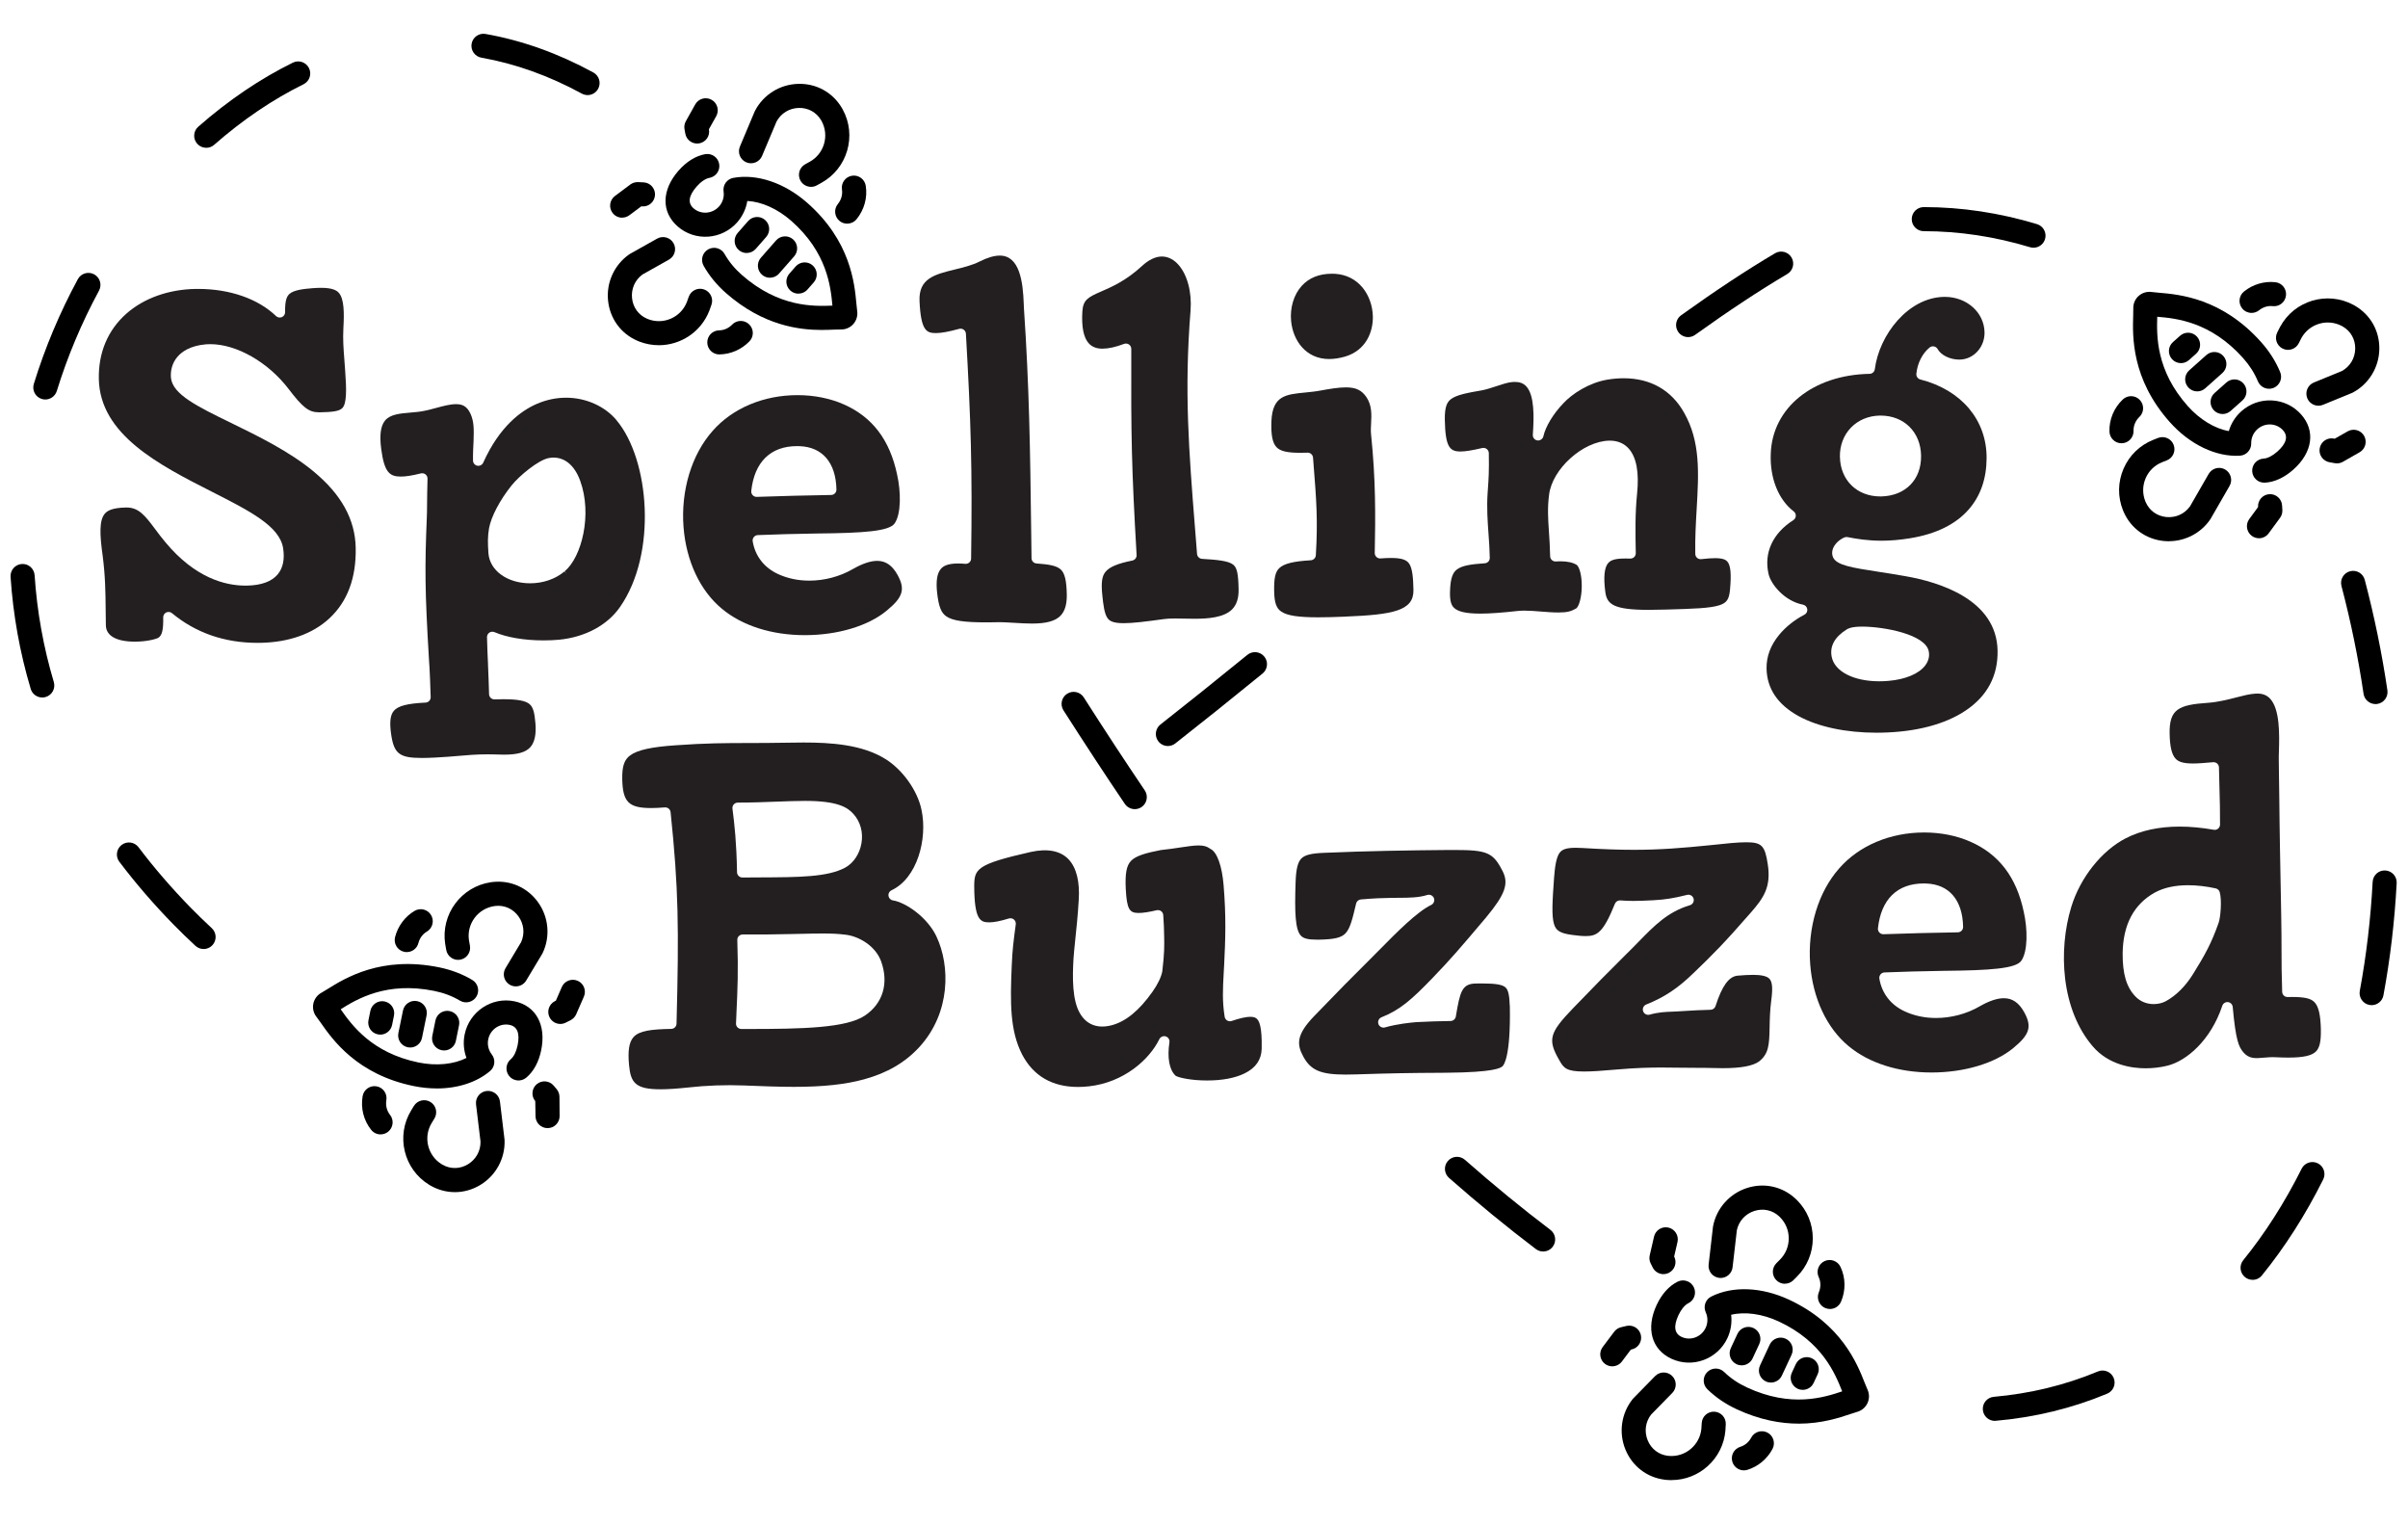 <?xml version="1.0" encoding="UTF-8"?>
<svg data-id="Logo_-_Neon" data-name="Logo - Neon" xmlns="http://www.w3.org/2000/svg" viewBox="0 0 900 570">
  <defs>
    <style>
      .cls-1 {
        fill: #231f20;
      }
    </style>
  </defs>
  <g>
    <g>
      <path id="Trail" d="m76.1,354.64c-1.09,0-2.18-.39-3.05-1.19-2.78-2.56-5.56-5.27-8.28-8.04-7.33-7.5-14.12-15.37-20.17-23.38-1.5-1.98-1.1-4.8.88-6.3,1.98-1.5,4.81-1.1,6.3.88,5.82,7.71,12.36,15.28,19.42,22.51,2.61,2.67,5.28,5.26,7.94,7.72,1.83,1.68,1.94,4.53.26,6.36-.89.96-2.1,1.45-3.31,1.45Zm-60.31-93.99c-1.94,0-3.73-1.26-4.31-3.21-4.07-13.61-6.6-27.7-7.53-41.89-.16-2.48,1.72-4.62,4.2-4.79,2.49-.17,4.62,1.72,4.79,4.2.89,13.51,3.3,26.94,7.17,39.9.71,2.38-.64,4.89-3.02,5.6-.43.13-.86.19-1.29.19Zm1.15-111.36c-.44,0-.89-.06-1.33-.2-2.38-.73-3.71-3.25-2.97-5.63,4.15-13.46,9.68-26.62,16.45-39.13,1.18-2.18,3.91-3,6.1-1.81,2.19,1.18,3,3.91,1.81,6.1-6.49,11.99-11.79,24.6-15.77,37.49-.6,1.93-2.38,3.18-4.3,3.18Zm60.13-94.06c-1.25,0-2.49-.52-3.38-1.53-1.64-1.87-1.46-4.71.41-6.35,11.22-9.85,23.11-17.91,35.36-23.94,2.23-1.1,4.93-.18,6.03,2.05s.18,4.93-2.05,6.03c-11.54,5.69-22.78,13.3-33.4,22.63-.85.75-1.91,1.12-2.97,1.12Zm142.54-19.7c-.73,0-1.47-.18-2.15-.55-12.23-6.67-24.86-11.19-37.54-13.43-2.45-.43-4.08-2.77-3.65-5.21.43-2.45,2.76-4.08,5.21-3.65,13.64,2.41,27.19,7.25,40.28,14.39,2.18,1.19,2.99,3.92,1.79,6.11-.82,1.5-2.36,2.35-3.95,2.35Z"/>
      <g>
        <path d="m192.79,368.6c-.79,0-1.59-.21-2.31-.64-2.13-1.28-2.82-4.04-1.54-6.17l5.84-9.73c1.42-3.18,1.05-6.77-1-9.63-2.02-2.82-5.26-4.27-8.66-3.88-.12.01-.25.03-.37.05-2.98.45-5.6,2.02-7.39,4.43-1.77,2.4-2.52,5.34-2.09,8.29l.37,2.1c.43,2.45-1.2,4.78-3.65,5.21-2.45.43-4.78-1.2-5.21-3.65l-.38-2.17s-.01-.08-.02-.12c-1.65-11.03,5.99-21.35,17.03-23,.22-.03.45-.06.69-.09,6.69-.76,13.04,2.06,17,7.57,3.97,5.52,4.64,12.76,1.75,18.9-.06.14-.14.27-.21.4l-5.97,9.94c-.84,1.41-2.33,2.19-3.86,2.19Z"/>
        <g>
          <line id="Stripe_3" data-name="Stripe 3" x1="142.83" y1="378.64" x2="142.12" y2="382.13"/>
          <path d="m142.13,386.63c-.3,0-.6-.03-.9-.09-2.44-.5-4.01-2.87-3.51-5.31l.71-3.49c.5-2.44,2.87-4.01,5.31-3.51,2.44.5,4.01,2.87,3.51,5.31l-.71,3.49c-.43,2.13-2.31,3.6-4.4,3.6Z"/>
        </g>
        <g>
          <line id="Stripe_2" data-name="Stripe 2" x1="155.02" y1="378.53" x2="153.31" y2="386.95"/>
          <path d="m153.31,391.45c-.3,0-.6-.03-.9-.09-2.44-.5-4.01-2.87-3.51-5.31l1.72-8.42c.5-2.44,2.87-4.01,5.31-3.51,2.44.5,4.01,2.87,3.51,5.31l-1.72,8.42c-.43,2.13-2.31,3.6-4.4,3.6Z"/>
        </g>
        <g>
          <line id="Stripe_1" data-name="Stripe 1" x1="167.16" y1="382.24" x2="165.97" y2="388.05"/>
          <path d="m165.98,392.55c-.3,0-.6-.03-.9-.09-2.44-.5-4.01-2.87-3.51-5.31l1.18-5.81c.5-2.44,2.88-4.01,5.31-3.51,2.44.5,4.01,2.87,3.51,5.31l-1.18,5.81c-.43,2.13-2.31,3.6-4.4,3.6Z"/>
        </g>
        <path d="m169.99,445.49c-3.09,0-6.18-.8-9.02-2.41-.19-.11-.4-.23-.6-.35-9.51-5.83-12.5-18.31-6.67-27.82l.99-1.62c1.3-2.12,4.07-2.78,6.19-1.49,2.12,1.3,2.78,4.07,1.48,6.19l-.99,1.62c-3.24,5.28-1.58,12.21,3.71,15.45.11.07.21.13.32.19,2.99,1.7,6.53,1.63,9.5-.17,3.02-1.84,4.77-5.01,4.69-8.51l-1.67-13.87c-.3-2.47,1.46-4.71,3.93-5.01,2.47-.28,4.71,1.46,5.01,3.93l1.69,14.07c.01.12.02.24.03.37.26,6.77-3.19,13.17-9,16.71-2.99,1.82-6.29,2.73-9.58,2.73Z"/>
        <path d="m163.24,406.74c-2.79,0-5.67-.29-8.58-.88-21.26-4.33-30.42-17.42-34.82-23.72-.61-.87-1.14-1.62-1.55-2.14-1.11-1.4-1.54-3.2-1.18-4.94.36-1.74,1.46-3.23,3.02-4.08.58-.31,1.35-.8,2.24-1.35,6.53-4.07,20.11-12.56,41.77-8.14,4.5.92,8.67,2.5,12.38,4.72,2.13,1.27,2.83,4.04,1.56,6.17-1.27,2.13-4.04,2.83-6.17,1.56-2.84-1.7-6.06-2.92-9.56-3.63-17.95-3.66-29.01,3.09-35.02,6.84,4.05,5.78,11.55,16.32,29.13,19.9,6.66,1.36,13.17.69,17.88-1.71-1.03-2.76-1.29-5.79-.68-8.76,1.75-8.57,10.08-14.14,18.58-12.41,8.03,1.64,11.97,8.79,10.04,18.24-.9,4.44-2.84,8.01-5.6,10.31-1.91,1.59-4.75,1.34-6.34-.57-1.59-1.91-1.34-4.75.57-6.34,1.14-.95,2.07-2.85,2.55-5.2.91-4.46-.11-7.03-3.02-7.62-3.63-.74-7.21,1.68-7.96,5.39-.41,2,.08,4.05,1.32,5.65,1.49,1.91,1.21,4.65-.64,6.21-5.02,4.25-12.13,6.51-19.92,6.51Zm-38.8-27.86s0,0,0,0c0,0,0,0,0,0Z"/>
        <path d="m209.43,382.64c-1.64,0-3.22-.9-4.02-2.46-1.13-2.22-.24-4.92,1.97-6.05l.38-.19,2.22-5.1c.99-2.28,3.64-3.32,5.92-2.33,2.28.99,3.32,3.64,2.33,5.92l-2.87,6.58c-.42.96-1.16,1.74-2.09,2.22l-1.82.92c-.65.33-1.35.49-2.03.49Z"/>
        <path d="m204.65,421.57c-2.47,0-4.48-1.99-4.5-4.46l-.09-5.62c-1.6-1.9-1.35-4.74.55-6.34,1.9-1.6,4.74-1.35,6.34.55l1.09,1.29c.67.8,1.05,1.81,1.06,2.86l.06,7.18c.02,2.49-1.98,4.52-4.46,4.54h-.04Z"/>
        <path d="m142.25,423.92c-1.32,0-2.62-.58-3.51-1.69-2.81-3.5-3.98-8.09-3.21-12.6.42-2.45,2.74-4.1,5.19-3.68,2.45.42,4.1,2.74,3.68,5.19-.33,1.94.18,3.98,1.36,5.45,1.55,1.94,1.24,4.77-.7,6.33-.83.67-1.82.99-2.81.99Z"/>
        <path d="m152.02,355.79c-.37,0-.74-.04-1.11-.14-2.41-.61-3.86-3.06-3.25-5.47,1.05-4.11,3.71-7.69,7.31-9.8,2.14-1.26,4.9-.54,6.16,1.6,1.26,2.14.54,4.9-1.6,6.16-1.54.9-2.69,2.46-3.14,4.26-.52,2.04-2.35,3.39-4.36,3.39Z"/>
      </g>
    </g>
    <g>
      <path id="Trail-2" data-name="Trail" d="m576.74,467.67c-.95,0-1.9-.3-2.71-.91-10.68-8.09-21.6-17.04-32.45-26.59-1.87-1.64-2.05-4.49-.4-6.35,1.64-1.87,4.49-2.04,6.35-.4,10.69,9.41,21.44,18.22,31.94,26.17,1.98,1.5,2.37,4.32.87,6.3-.88,1.17-2.23,1.78-3.59,1.78Zm-152.61-165.3c-1.44,0-2.86-.69-3.73-1.98-7.2-10.63-14.69-22.06-22.92-34.93-1.34-2.09-.73-4.88,1.37-6.21,2.09-1.34,4.88-.73,6.22,1.37,8.18,12.81,15.64,24.17,22.79,34.73,1.39,2.06.85,4.86-1.2,6.25-.77.52-1.65.77-2.52.77Z"/>
      <g>
        <path d="m246.22,129c-2.43,0-4.9-.44-7.3-1.37-.21-.08-.42-.17-.63-.26-6.2-2.65-10.31-8.26-11.02-15-.71-6.76,2.3-13.38,7.85-17.28.12-.09.25-.17.38-.24l10.11-5.68c2.17-1.21,4.91-.45,6.13,1.72s.45,4.91-1.72,6.13l-9.89,5.56c-2.81,2.06-4.27,5.36-3.9,8.86.36,3.45,2.45,6.31,5.6,7.66.11.05.23.1.36.15,5.76,2.24,12.26-.61,14.52-6.35l.72-2.01c.84-2.34,3.41-3.55,5.75-2.72,2.34.84,3.56,3.41,2.72,5.75l-.74,2.07s-.03.08-.04.11c-3.11,8-10.78,12.91-18.88,12.91Z"/>
        <g>
          <line id="Stripe_3-2" data-name="Stripe 3" x1="298.41" y1="105.24" x2="300.75" y2="102.56"/>
          <path d="m298.4,109.74c-1.05,0-2.11-.37-2.96-1.12-1.87-1.64-2.06-4.48-.42-6.35l2.35-2.68c1.64-1.87,4.48-2.06,6.35-.42,1.87,1.64,2.06,4.48.42,6.35l-2.35,2.68c-.89,1.02-2.13,1.53-3.39,1.53Z"/>
        </g>
        <g>
          <line id="Stripe_2-2" data-name="Stripe 2" x1="287.77" y1="99.29" x2="293.43" y2="92.82"/>
          <path d="m287.76,103.79c-1.05,0-2.11-.37-2.96-1.12-1.87-1.64-2.06-4.48-.42-6.35l5.67-6.46c1.64-1.87,4.48-2.06,6.35-.42,1.87,1.64,2.06,4.48.42,6.35l-5.67,6.46c-.89,1.02-2.13,1.53-3.39,1.53Z"/>
        </g>
        <g>
          <line id="Stripe_1-2" data-name="Stripe 1" x1="279.07" y1="90.05" x2="282.97" y2="85.59"/>
          <path d="m279.07,94.55c-1.05,0-2.11-.37-2.96-1.12-1.87-1.64-2.06-4.48-.42-6.35l3.91-4.46c1.64-1.87,4.48-2.05,6.35-.42,1.87,1.64,2.06,4.48.42,6.35l-3.91,4.46c-.89,1.01-2.13,1.53-3.39,1.53Z"/>
        </g>
        <path d="m303.12,69.82c-1.59,0-3.13-.84-3.95-2.33-1.2-2.18-.4-4.91,1.78-6.11l1.67-.92c5.43-2.98,7.42-9.82,4.44-15.25-.07-.12-.13-.23-.19-.33-1.75-2.94-4.86-4.64-8.33-4.55-3.53.1-6.62,1.99-8.29,5.06l-5.42,12.87c-.96,2.29-3.6,3.37-5.89,2.4-2.29-.96-3.36-3.6-2.4-5.89l5.5-13.06c.05-.11.1-.22.16-.33,3.13-6.01,9.3-9.86,16.1-10.04,6.77-.2,12.88,3.16,16.31,8.94.12.2.23.4.35.61,5.36,9.77,1.78,22.09-8,27.46l-1.67.92c-.69.38-1.43.56-2.16.56Z"/>
        <path d="m307.34,123.31c-8.53,0-22.02-1.54-35.95-13.75-3.45-3.03-6.28-6.47-8.41-10.24-1.22-2.16-.46-4.91,1.7-6.13,2.16-1.22,4.91-.46,6.13,1.71,1.63,2.88,3.82,5.54,6.51,7.89,13.78,12.08,26.73,11.7,33.8,11.42-.65-7.03-1.94-19.9-15.43-31.72-5.11-4.48-11.09-7.13-16.38-7.39-.47,2.91-1.76,5.67-3.75,7.94-5.77,6.58-15.76,7.28-22.29,1.57-6.16-5.4-6.03-13.57.32-20.82,2.99-3.41,6.44-5.55,9.98-6.18,2.44-.43,4.78,1.19,5.22,3.64.44,2.45-1.19,4.78-3.64,5.22-1.46.26-3.21,1.45-4.79,3.25-3,3.43-3.39,6.16-1.16,8.12,2.79,2.44,7.09,2.11,9.59-.73,1.34-1.53,1.95-3.56,1.65-5.56-.35-2.39,1.25-4.64,3.63-5.08,8.79-1.62,19.08,1.83,27.54,9.24,16.32,14.3,17.78,30.21,18.48,37.86.1,1.06.18,1.97.28,2.63.27,1.76-.25,3.54-1.42,4.87-1.17,1.34-2.86,2.09-4.64,2.05-.67-.01-1.57.02-2.62.06-1.25.05-2.71.11-4.36.11Z"/>
        <path d="m232.54,81.35c-1.37,0-2.73-.62-3.61-1.81-1.49-1.99-1.08-4.81.91-6.3l5.75-4.3c.84-.62,1.87-.92,2.91-.89l2.04.1c2.48.12,4.4,2.23,4.27,4.71-.12,2.48-2.23,4.42-4.71,4.27l-.42-.02-4.46,3.33c-.81.6-1.75.89-2.69.89Z"/>
        <path d="m260.56,53.64c-2.13,0-4.03-1.52-4.42-3.69l-.3-1.66c-.19-1.03-.01-2.09.5-3l3.5-6.27c1.21-2.17,3.95-2.95,6.12-1.73,2.17,1.21,2.94,3.96,1.73,6.12l-2.72,4.86v.07c.46,2.45-1.16,4.79-3.61,5.23-.27.05-.54.07-.81.07Z"/>
        <path d="m316.63,83.58c-1.01,0-2.02-.33-2.85-1.02-1.92-1.58-2.2-4.41-.62-6.33,1.25-1.52,1.82-3.54,1.53-5.41-.39-2.45,1.29-4.76,3.74-5.15,2.45-.4,4.76,1.29,5.15,3.74.7,4.43-.56,9-3.46,12.53-.89,1.08-2.18,1.64-3.48,1.64Z"/>
        <path d="m268.85,132.45c-2.46,0-4.47-1.98-4.5-4.45-.03-2.48,1.96-4.52,4.44-4.55,1.78-.02,3.55-.8,4.84-2.14,1.73-1.79,4.58-1.84,6.36-.11,1.79,1.73,1.84,4.58.11,6.36-2.95,3.05-7.03,4.83-11.2,4.88h-.06Z"/>
      </g>
    </g>
    <g>
      <path id="Trail-3" data-name="Trail" d="m745.58,530.97c-2.31,0-4.27-1.76-4.48-4.11-.22-2.48,1.61-4.66,4.09-4.88,13.61-1.2,26.7-4.38,38.92-9.48,2.29-.96,4.93.13,5.89,2.42.96,2.29-.13,4.93-2.42,5.88-13.07,5.45-27.06,8.86-41.59,10.13-.13.01-.27.02-.4.02Zm96.33-52.71c-1,0-2-.33-2.83-1-1.93-1.57-2.23-4.4-.66-6.33,8.18-10.09,15.53-21.6,21.83-34.2,1.11-2.22,3.81-3.12,6.04-2.01,2.22,1.11,3.12,3.81,2.01,6.04-6.59,13.19-14.29,25.25-22.89,35.84-.89,1.1-2.19,1.67-3.5,1.67Zm44.5-102.64c-.27,0-.55-.03-.83-.08-2.44-.46-4.05-2.81-3.6-5.25,2.45-13.14,4.07-26.85,4.81-40.75.13-2.48,2.25-4.4,4.73-4.25,2.48.13,4.39,2.25,4.25,4.73-.76,14.29-2.43,28.39-4.95,41.92-.4,2.17-2.29,3.68-4.42,3.68Zm1.43-112.52c-2.19,0-4.12-1.61-4.45-3.84-1.99-13.49-4.77-27.04-8.26-40.29-.63-2.4.8-4.87,3.21-5.5,2.41-.63,4.86.8,5.5,3.21,3.57,13.56,6.42,27.45,8.46,41.27.36,2.46-1.34,4.75-3.79,5.11-.22.03-.44.05-.66.05Z"/>
      <g>
        <path d="m624.72,553.12c-.58,0-1.17-.03-1.76-.08-.24-.02-.48-.05-.71-.08-6.66-.8-12.18-5.03-14.75-11.31-2.57-6.29-1.54-13.49,2.69-18.79.09-.12.19-.23.3-.34l8.11-8.28c1.74-1.78,4.59-1.8,6.36-.07,1.78,1.74,1.8,4.59.07,6.36l-7.94,8.11c-2.12,2.76-2.59,6.34-1.26,9.6,1.31,3.21,4.12,5.37,7.52,5.78.14.02.27.03.39.04,6.14.53,11.59-4.02,12.16-10.17l.13-2.13c.15-2.48,2.29-4.36,4.76-4.22,2.48.15,4.37,2.28,4.22,4.76l-.13,2.19s0,.08,0,.12c-.91,10.52-9.77,18.49-20.14,18.49Z"/>
        <g>
          <line id="Stripe_3-3" data-name="Stripe 3" x1="673.79" y1="514.88" x2="675.29" y2="511.65"/>
          <path d="m673.78,519.38c-.64,0-1.28-.13-1.9-.42-2.25-1.05-3.23-3.73-2.18-5.98l1.5-3.23c1.05-2.25,3.73-3.23,5.98-2.18,2.25,1.05,3.23,3.73,2.18,5.98l-1.5,3.23c-.76,1.64-2.39,2.6-4.08,2.6Z"/>
        </g>
        <g>
          <line id="Stripe_2-3" data-name="Stripe 2" x1="661.9" y1="512.15" x2="665.53" y2="504.36"/>
          <path d="m661.9,516.65c-.64,0-1.28-.13-1.9-.42-2.25-1.05-3.23-3.72-2.18-5.98l3.63-7.79c1.05-2.25,3.73-3.23,5.98-2.18,2.25,1.05,3.23,3.72,2.18,5.98l-3.63,7.79c-.76,1.64-2.39,2.6-4.08,2.6Z"/>
        </g>
        <g>
          <line id="Stripe_1-3" data-name="Stripe 1" x1="650.97" y1="505.72" x2="653.47" y2="500.34"/>
          <path d="m650.96,510.22c-.64,0-1.28-.13-1.9-.42-2.25-1.05-3.23-3.73-2.18-5.98l2.5-5.37c1.05-2.25,3.73-3.23,5.98-2.18,2.25,1.05,3.23,3.73,2.18,5.98l-2.5,5.37c-.76,1.64-2.39,2.6-4.08,2.6Z"/>
        </g>
        <path d="m667.11,479.74c-1.15,0-2.3-.44-3.18-1.32-1.76-1.76-1.76-4.6,0-6.36l1.34-1.35c2.12-2.12,3.29-4.95,3.28-7.95,0-3-1.17-5.82-3.3-7.94-.1-.1-.19-.19-.29-.28-2.49-2.33-5.96-3.08-9.26-2.02-3.37,1.08-5.8,3.76-6.54,7.18l-1.6,13.88c-.28,2.47-2.51,4.24-4.99,3.96-2.47-.29-4.24-2.52-3.96-4.99l1.62-14.08c.01-.12.03-.24.06-.36,1.32-6.65,6.17-12.07,12.64-14.16,6.45-2.08,13.24-.58,18.17,4.01.17.16.34.32.5.48,3.82,3.82,5.93,8.89,5.94,14.3,0,5.4-2.1,10.49-5.91,14.31l-1.34,1.34c-.88.88-2.03,1.32-3.19,1.32Z"/>
        <path d="m672.26,532c-6.64,0-14.45-1.33-23.19-5.39-4.17-1.94-7.85-4.45-10.94-7.47-1.78-1.74-1.82-4.58-.08-6.36,1.73-1.78,4.58-1.82,6.36-.08,2.37,2.31,5.21,4.24,8.46,5.75,16.61,7.73,28.94,3.74,35.65,1.49-2.59-6.57-7.44-18.56-23.71-26.12-6.16-2.87-12.65-3.73-17.79-2.5.36,2.93-.1,5.93-1.37,8.68-3.69,7.93-13.09,11.41-20.95,7.75-7.43-3.46-9.6-11.33-5.53-20.07,1.91-4.11,4.63-7.13,7.85-8.73,2.23-1.1,4.93-.2,6.03,2.03,1.1,2.23.2,4.93-2.03,6.03-1.33.66-2.68,2.29-3.69,4.46-1.92,4.13-1.53,6.86,1.17,8.12,3.36,1.57,7.4.04,9-3.39.86-1.85.87-3.96.03-5.8-1.01-2.2-.1-4.8,2.06-5.89,7.98-4.02,18.83-3.6,29.03,1.15,19.67,9.15,25.54,24.02,28.35,31.16.39.99.73,1.84,1.01,2.44.75,1.61.75,3.46,0,5.08-.75,1.61-2.17,2.8-3.88,3.27-.64.17-1.5.46-2.5.8-4.11,1.38-10.74,3.6-19.33,3.6Z"/>
        <path d="m602.59,510.59c-.94,0-1.89-.29-2.7-.9-1.99-1.49-2.38-4.32-.89-6.3l4.32-5.74c.63-.84,1.53-1.43,2.55-1.67l1.98-.48c2.41-.58,4.85.91,5.42,3.33s-.91,4.85-3.33,5.42l-.41.1-3.34,4.44c-.88,1.17-2.23,1.79-3.6,1.79Z"/>
        <path d="m621.74,476.14c-1.65,0-3.24-.91-4.03-2.49l-.76-1.51c-.47-.94-.6-2-.36-3.02l1.61-7c.56-2.42,2.97-3.94,5.39-3.38,2.42.56,3.93,2.97,3.38,5.39l-1.25,5.42.03.06c1.11,2.22.21,4.93-2.01,6.04-.65.32-1.33.48-2.01.48Z"/>
        <path d="m683.95,489.16c-.59,0-1.19-.12-1.77-.36-2.29-.98-3.35-3.62-2.37-5.91.77-1.81.75-3.91-.05-5.62-1.06-2.25-.1-4.93,2.15-5.99,2.25-1.06,4.93-.1,5.99,2.15,1.92,4.06,1.99,8.79.19,13-.73,1.71-2.39,2.73-4.14,2.73Z"/>
        <path d="m651.78,549.46c-1.93,0-3.71-1.25-4.3-3.19-.73-2.38.61-4.89,2.99-5.62,1.71-.52,3.18-1.76,4.05-3.41,1.16-2.2,3.88-3.04,6.08-1.89,2.2,1.16,3.04,3.88,1.89,6.08-1.98,3.76-5.4,6.61-9.39,7.83-.44.13-.88.2-1.32.2Z"/>
      </g>
    </g>
    <g>
      <path id="Trail-4" data-name="Trail" d="m436.5,278.78c-1.33,0-2.65-.59-3.54-1.72-1.54-1.96-1.19-4.78.76-6.32,10.02-7.87,20.65-16.39,32.49-26.03,1.92-1.57,4.76-1.28,6.33.65,1.57,1.93,1.28,4.76-.65,6.33-11.88,9.68-22.55,18.23-32.62,26.13-.82.65-1.8.96-2.78.96Zm194.44-152.81c-1.4,0-2.78-.65-3.66-1.88-1.45-2.02-.98-4.83,1.04-6.28,12.89-9.24,24.37-16.82,35.11-23.17,2.14-1.26,4.9-.56,6.16,1.58,1.27,2.14.56,4.9-1.58,6.17-10.51,6.22-21.78,13.66-34.45,22.74-.79.57-1.71.84-2.62.84Zm129.09-33.4c-.43,0-.87-.06-1.3-.19-13.13-3.97-26.49-5.99-39.71-5.99-2.49,0-4.5-2.01-4.5-4.5s2.01-4.5,4.5-4.5c14.11,0,28.35,2.14,42.32,6.37,2.38.72,3.72,3.23,3,5.61-.59,1.94-2.37,3.2-4.31,3.2Z"/>
      <g>
        <path d="m866.52,151.61c-1.77,0-3.45-1.05-4.17-2.8-.94-2.3.16-4.93,2.46-5.87l10.5-4.3c3.04-1.7,4.89-4.79,4.96-8.31.07-3.47-1.66-6.57-4.61-8.29-.1-.06-.22-.13-.34-.19-5.43-2.92-12.23-.9-15.19,4.52l-.96,1.9c-1.12,2.22-3.83,3.11-6.04,1.99-2.22-1.12-3.11-3.83-1.99-6.04l.99-1.96s.04-.07.06-.11c5.29-9.82,17.58-13.51,27.41-8.22.2.11.4.22.59.33,5.83,3.4,9.22,9.47,9.09,16.25-.13,6.8-3.93,13-9.91,16.18-.13.07-.27.13-.41.19l-10.73,4.39c-.56.23-1.13.34-1.7.34Z"/>
        <g>
          <line id="Stripe_3-4" data-name="Stripe 3" x1="817.8" y1="128.83" x2="815.14" y2="131.2"/>
          <path d="m815.14,135.7c-1.24,0-2.47-.51-3.36-1.51-1.65-1.86-1.49-4.7.37-6.35l2.66-2.37c1.86-1.65,4.7-1.49,6.35.37,1.65,1.86,1.49,4.7-.37,6.35l-2.66,2.37c-.86.76-1.93,1.14-2.99,1.14Z"/>
        </g>
        <g>
          <line id="Stripe_2-4" data-name="Stripe 2" x1="827.63" y1="136.04" x2="821.21" y2="141.76"/>
          <path d="m821.21,146.26c-1.24,0-2.47-.51-3.36-1.51-1.65-1.86-1.49-4.7.37-6.35l6.42-5.72c1.86-1.65,4.7-1.49,6.35.37,1.65,1.86,1.49,4.7-.37,6.35l-6.42,5.72c-.86.76-1.93,1.14-2.99,1.14Z"/>
        </g>
        <g>
          <line id="Stripe_1-4" data-name="Stripe 1" x1="835.12" y1="146.28" x2="830.7" y2="150.23"/>
          <path d="m830.7,154.72c-1.24,0-2.47-.51-3.36-1.51-1.65-1.86-1.49-4.7.37-6.35l4.43-3.94c1.86-1.65,4.7-1.49,6.35.37,1.65,1.86,1.49,4.7-.37,6.35l-4.43,3.94c-.86.76-1.93,1.14-2.99,1.14Z"/>
        </g>
        <path d="m810.62,202.27c-.6,0-1.2-.03-1.8-.09-6.75-.65-12.39-4.72-15.09-10.88-.09-.2-.18-.42-.27-.64-2-5.02-1.92-10.52.22-15.49s6.08-8.8,11.1-10.8l1.77-.7c2.31-.92,4.93.21,5.84,2.52.92,2.31-.21,4.93-2.52,5.84l-1.77.7c-2.79,1.11-4.98,3.24-6.16,5.99s-1.23,5.81-.12,8.6c.05.12.09.23.15.35,1.38,3.14,4.25,5.21,7.71,5.54,3.52.33,6.82-1.16,8.85-4l6.97-12.11c1.24-2.15,3.99-2.9,6.15-1.66,2.15,1.24,2.9,3.99,1.66,6.14l-7.07,12.28c-.06.11-.13.21-.2.31-3.51,5.08-9.29,8.07-15.42,8.07Z"/>
        <path d="m846.26,180.37c-2.38,0-4.36-1.86-4.49-4.26-.13-2.48,1.77-4.6,4.25-4.73,1.48-.08,3.36-1.04,5.15-2.63,3.4-3.03,4.12-5.69,2.15-7.92-1.19-1.33-2.84-2.12-4.64-2.21-1.82-.09-3.59.53-4.96,1.76-1.52,1.36-2.37,3.29-2.32,5.32.05,2.42-1.82,4.45-4.23,4.59-8.91.53-18.71-4.16-26.2-12.56-14.43-16.2-13.92-32.17-13.68-39.85.03-1.06.06-1.98.04-2.64-.05-1.78.68-3.48,2.01-4.66,1.33-1.18,3.1-1.71,4.86-1.46.65.09,1.56.17,2.61.26,7.67.65,23.62,1.99,38.33,18.5,3.06,3.43,5.44,7.19,7.09,11.19.95,2.3-.15,4.93-2.45,5.88-2.3.94-4.93-.15-5.88-2.45-1.26-3.06-3.11-5.96-5.48-8.63-12.19-13.68-25.08-14.9-32.14-15.5-.22,7.06-.52,19.99,11.41,33.38,4.52,5.07,10.13,8.44,15.34,9.34.83-2.83,2.44-5.41,4.7-7.42,3.16-2.81,7.21-4.25,11.41-4.03,4.22.22,8.09,2.07,10.9,5.21,5.45,6.12,4.32,14.21-2.88,20.62-3.39,3.02-7.07,4.71-10.66,4.9-.08,0-.16,0-.24,0Z"/>
        <path d="m873.44,173.16c-.26,0-.52-.02-.77-.07l-2.01-.35c-2.45-.43-4.09-2.76-3.66-5.21.43-2.45,2.76-4.08,5.2-3.66l.42.07,4.83-2.75c2.16-1.23,4.91-.48,6.14,1.68,1.23,2.16.48,4.91-1.68,6.14l-6.24,3.56c-.68.39-1.45.59-2.23.59Z"/>
        <path d="m844.29,201.13c-.92,0-1.86-.28-2.66-.87-2-1.47-2.43-4.29-.96-6.29l3.29-4.48v-.07c-.15-2.48,1.75-4.61,4.23-4.75,2.48-.15,4.61,1.76,4.75,4.24l.1,1.69c.06,1.04-.25,2.08-.87,2.92l-4.25,5.79c-.88,1.2-2.25,1.84-3.63,1.84Z"/>
        <path d="m792.91,165.64c-2.42,0-4.41-1.92-4.49-4.35-.15-4.48,1.66-8.86,4.98-12.01,1.8-1.71,4.65-1.64,6.36.17s1.64,4.65-.16,6.36c-1.43,1.36-2.24,3.29-2.18,5.18.08,2.48-1.86,4.57-4.35,4.65-.05,0-.1,0-.15,0Z"/>
        <path d="m841.53,116.93c-1.31,0-2.62-.57-3.5-1.67-1.56-1.93-1.26-4.77.68-6.33,3.3-2.67,7.58-3.93,11.72-3.47,2.47.28,4.25,2.5,3.97,4.97-.28,2.47-2.5,4.26-4.97,3.97-1.77-.2-3.62.36-5.07,1.53-.83.67-1.83,1-2.82,1Z"/>
      </g>
    </g>
  </g>
  <g>
    <path class="cls-1" d="m867.44,384.9c-.11-5.63-.86-8.84-2.43-10.43-1.37-1.38-3.72-1.91-8.4-1.91-.51,0-1.05,0-1.64.02-1.08,0-1.96-.85-2-1.93-.22-6.31-.23-10.57-.24-15.55v-.12c0-3.6-.02-7.69-.12-13.12l-.46-24.57c-.13-6.77-.18-12.26-.24-17.58-.05-4.82-.1-9.8-.21-15.54-.02-1,.01-2.21.06-3.67.16-5.82.44-15.57-3.4-19.52-1.18-1.21-2.7-1.8-4.64-1.8-.24,0-.5,0-.79.03-2.1.12-4.57.75-7.19,1.43-3.14.81-6.7,1.72-10.55,2-11.04.74-14.45,2.43-14.28,11.56.09,4.76.78,7.7,2.18,9.26.83.92,2.24,1.85,6.46,1.85,2.09,0,4.58-.21,7.61-.48.55-.04,1.11.13,1.52.5.41.37.66.9.67,1.45.06,2.94.12,5.47.19,7.91.13,4.51.23,8.4.21,13.43,0,.59-.26,1.15-.72,1.53-.45.38-1.04.54-1.63.43-4.44-.79-8.73-1.19-12.75-1.19-7.73,0-14.51,1.47-20.15,4.37-9.01,4.64-16.99,14.69-20.34,25.61-2.55,8.35-3.37,17.84-2.32,26.73,1.19,10.07,4.73,18.82,10.23,25.29,6.1,7.24,15.05,8.32,19.84,8.32,2.75,0,5.57-.33,8.17-.97,7.06-1.75,16.15-9.35,20.52-22.41.3-.89,1.2-1.46,2.13-1.35.94.11,1.67.87,1.76,1.81,1.14,12.64,2.29,14.88,3.91,16.87,2.23,2.65,4.58,2.35,7.86,2.07,1.34-.11,2.74-.24,4.22-.15,1.81.09,3.39.13,4.81.13,5.59,0,8.78-.71,10.34-2.31,1.34-1.37,1.88-3.75,1.8-7.98Zm-38.21-40.07h0c-2.69,7.61-5.05,11.92-9.65,19.3-2.78,4.44-6.25,7.89-10.04,9.98-1.22.7-2.93,1.11-4.59,1.11-2.62,0-5.01-.98-6.75-2.77-3.41-3.48-4.91-8.49-4.85-16.25.15-10.71,4.22-18.35,12.1-22.7,3.32-1.79,7.48-2.7,12.37-2.7,3.24,0,6.71.4,10.31,1.18.72.16,1.29.7,1.5,1.4.88,3.08.27,9.64-.4,11.43Z"/>
    <path class="cls-1" d="m748.97,373.02c-2.52,0-5.62,1.04-9.19,3.11-4.78,2.76-10.54,4.28-16.21,4.28-4.17,0-8.07-.82-11.61-2.44-5.23-2.39-8.62-6.74-9.54-12.25-.09-.56.06-1.14.42-1.59.36-.45.9-.71,1.47-.74,7.98-.33,12.75-.42,22.26-.6h.18c17.02-.17,26.63-.81,28.7-3.74,2.52-3.59,2.38-11.91.95-18.25-2.73-12.97-9.26-21.56-19.95-26.26-5.11-2.26-11.08-3.45-17.27-3.45-12.71,0-24.28,4.87-31.74,13.37-7.85,8.85-11.91,22.27-10.87,35.9.97,12.66,6.18,23.79,14.31,30.53,7.65,6.38,18.67,9.89,31.03,9.89s23.72-3.48,30.51-9.09c6.18-5.04,7.11-8.04,4.14-13.42-1.94-3.53-4.42-5.25-7.59-5.25Zm-47.08-26.12c1.15-10.81,7.22-16.76,17.1-16.76.29,0,.58,0,.88.02,8.61.27,13.66,6.18,13.85,16.21,0,.53-.19,1.05-.56,1.42-.37.38-.88.6-1.4.61l-.94.02c-4.5.08-8.78.17-13.06.27-4.91.12-9.29.25-13.88.42-.55,0-1.08-.23-1.46-.64-.4-.42-.59-1-.53-1.58Z"/>
    <path class="cls-1" d="m655,364.31c-1.51,0-3.34.09-5.6.29-3.27.34-5.8,3.84-8.21,11.36-.26.81-1.01,1.37-1.87,1.39-3.53.07-6.48.25-9.96.46l-2.31.14c-.7.06-1.43.09-2.23.11-2.28.08-4.87.16-8.27,1.11-1.01.28-2.1-.3-2.43-1.29-.34-1.01.17-2.11,1.16-2.5,6.72-2.67,11.84-6.07,17.68-11.75,7.14-6.84,11.58-11.31,21.49-22.68,4.65-5.34,7.59-9.48,6.26-17.98-1.05-6.99-2.26-8.22-8.08-8.22-3.15,0-7.51.46-13.02,1.05-10.99,1.12-19.25,1.77-28.93,1.77-5.63,0-11.76-.22-19.28-.68-.93-.05-1.72-.08-2.43-.08-3.3,0-5.05.53-6.03,1.83-1.35,1.8-1.81,5.57-2.1,9.39-.63,8.72-.96,14.22-.02,17.3.68,2.2,1.93,3.44,6.9,4.06,1.58.21,3.39.42,4.9.42,4.24,0,6.56-1.14,10.96-12.08.31-.76,1.03-1.25,1.85-1.25.04,0,.09,0,.15,0,1.83.13,3.3.19,4.9.19,2.02,0,4.34-.09,7.42-.25,4.66-.27,7.26-.68,12.68-2.01,1.05-.26,2.13.39,2.41,1.42.28,1.04-.33,2.13-1.36,2.44-8.27,2.46-13.32,7.63-19.16,13.62l-.26.27c-.6.61-1.2,1.23-1.81,1.84l-4.05,4.04c-6.21,6.19-9.33,9.3-18.44,18.76-8.86,9.2-9.53,11.73-5.13,19.37,1.64,2.95,2.65,4.25,9.29,4.25,2.74,0,6.44-.23,12.37-.76,7.32-.64,12.47-.73,16.54-.73,2.14,0,4.22.03,6.43.06,2.43.03,4.93.06,7.75.06h1.33c.12,0,.29,0,.47,0,.75,0,1.62.02,2.64.05,1.28.03,2.74.07,4.28.07,6.77,0,11.2-.81,13.58-2.51,3.6-2.86,3.82-6.14,3.94-12.72.05-2.96.12-6.3.63-10.24.58-4.28.39-6.71-.63-7.87-.92-1.05-2.96-1.54-6.41-1.54Z"/>
    <path class="cls-1" d="m564.28,375.86c-.14-3.58-.45-5.86-1.61-6.89-1.17-1.04-3.71-1.46-8.76-1.46-.74,0-1.52,0-2.34.02-5.15.1-5.88,3-7.42,12.17l-.03.17c-.16.95-.97,1.65-1.97,1.67-4.25.08-8.26.16-12.79.42-2.24.2-6.9.62-11.75,1.98-1.01.28-2.1-.3-2.43-1.29-.34-1.01.17-2.11,1.16-2.5,6.87-2.72,11.24-6.55,19.04-14.65,6.72-6.98,9.8-10.53,20.06-22.68,7.15-8.61,8.58-12.67,6.12-17.37-3.52-6.87-5.71-7.82-17.97-7.82-.61,0-1.25,0-1.91,0-16.24.14-30.4.37-46.68,1.06-4.83.18-7.24.77-8.58,2.09-1.38,1.36-2.03,4.04-2.19,8.96-.38,11.21-.16,17.71,2.02,19.96.99,1.03,2.71,1.44,5.92,1.44.28,0,.56,0,.85,0,5.74-.11,8.32-.73,9.88-2.38,1.71-1.81,2.57-5.23,3.95-11.11.2-.85.91-1.46,1.78-1.54,5.51-.47,7.79-.51,11.58-.59.88-.02,1.75-.02,2.63-.02,3.79-.02,7.37-.04,10.63-1.06.98-.31,2.08.22,2.46,1.18.38.97-.06,2.09-1,2.54-5.28,2.52-12.88,10.22-18.98,16.4l-3.81,3.83c-7.43,7.41-11.15,11.13-20.98,21.33-6.61,6.87-6.57,10.45-4.09,15.03,2.8,5.22,6.52,6.81,15.91,6.81,1.16,0,2.43-.02,3.89-.07,13.33-.43,19.89-.55,31.92-.6.45,0,1.09-.01,1.85-.02,18.07-.14,20.18-1.82,20.9-2.39.52-.45,3.12-3.63,2.76-22.62v-.02Z"/>
    <path class="cls-1" d="m467.34,379.97c-1.6,0-3.89.51-7,1.56-.56.19-1.18.12-1.68-.18-.5-.3-.85-.81-.94-1.4-.93-5.89-.69-10.31-.35-16.43.05-.92.1-1.89.16-2.91.48-9.65.78-17.97-.2-29.77-.58-7.16-2.43-12.36-4.83-13.56-.1-.05-.2-.11-.3-.18-1.1-.82-2.35-1.16-4.2-1.16s-4.01.33-6.83.75c-2.11.32-4.5.68-7.36.98-5.51,1.07-9.29,2.12-11.11,4.05-1.68,1.78-2.22,4.73-1.94,10.53.42,7.75,1.47,8.92,4.85,8.92,1.58,0,3.78-.33,6.71-1.02.55-.13,1.17-.01,1.64.33.47.34.77.88.81,1.46.24,3.14.29,5.53.34,8.12.06,3.16.12,6.14-.69,12.86,0,.05-.01.1-.02.15-.43,2.14-1.73,4.82-3.66,7.55-4.99,7.05-9.99,11.14-15.29,12.52-5.19,1.35-9.33-.22-11.76-4.38-2.98-4.92-2.88-13.58-2.46-20.57.12-1.89.37-4.29.66-7.08.43-4.09.97-9.18,1.29-14.79.45-6.81-.85-12.05-3.75-15.15-3.03-3.24-7.92-4.19-14.22-2.79-20.29,4.6-21.07,6.32-21.09,12.87.08,12.49,2.27,13.43,5.61,13.43,1.76,0,4.17-.47,7.35-1.45.64-.19,1.37-.05,1.88.39.52.44.78,1.11.69,1.79l-.09.66c-.74,5.59-1.19,8.97-1.42,14.84-.6,13.82-.68,24.28,3.89,33.16,4.21,8.04,11.25,12.12,20.93,12.12,1.31,0,2.68-.08,4.06-.24,12.93-1.44,22.52-9.88,26.29-17.62.42-.86,1.47-1.33,2.39-1.03.95.3,1.53,1.23,1.38,2.21-.87,5.7-.05,10.23,2.24,12.42l.21.15c1.24.68,5.78,1.69,11.6,1.69s10.53-.94,14.02-2.64c4.16-2.02,6.32-5.13,6.41-9.24.17-8.18-.91-10.26-1.75-11.11-.37-.38-.99-.81-2.5-.81Z"/>
    <path class="cls-1" d="m350,349.94c-1.59-3.34-4.34-6.62-7.73-9.24-2.91-2.25-6.17-3.87-8.52-4.23-.88-.13-1.55-.82-1.68-1.69-.13-.88.33-1.72,1.14-2.1,9.58-4.46,13.53-19.13,11.21-30.03-1.47-7.17-7.03-15-13.5-19.02-8.71-5.42-20.36-6.16-30.61-6.16-2.2,0-4.42.04-6.1.07-5.48.1-9.94.11-14.28.12-8.68.01-16.17.03-27.46.85-8.95.61-14.16,1.75-16.88,3.72-2.26,1.63-3.11,4.12-3.02,8.86.16,8.63,2.39,10.87,10.83,10.87,1.48,0,3.14-.08,5.08-.24,1.09-.09,2.04.71,2.16,1.78,2.97,28.44,3.15,43.16,2.22,79.04-.03,1.07-.89,1.93-1.96,1.95-7.51.14-11.98.67-14.13,3.08-1.66,1.87-2.17,5.11-1.65,10.53.62,6.61,2.49,8.96,11.77,8.96,2.64,0,5.93-.21,10.07-.65,7.15-.8,14.09-1.05,21.38-.77l1.22.05c5.65.22,11.5.46,17.17.46,10.87,0,19.2-.89,26.21-2.81,8.66-2.37,15.45-6.34,20.74-12.14,11.69-12.84,11.47-30.38,6.32-41.25h0Zm-28.03-34.82c-.69,4.01-2.98,7.42-6.11,9.12-6.59,3.54-17.22,3.58-31.94,3.64-2.06,0-4.21.02-6.45.04-1.08,0-1.98-.88-2-1.96-.21-11.21-.9-17.4-1.71-23.78-.07-.57.1-1.14.48-1.57h0c.38-.43.92-.68,1.5-.68,5.2,0,10.15-.2,14.55-.36,3.8-.14,7.38-.28,10.62-.28,12.04,0,15.81,2.35,18.08,4.9,2.6,2.89,3.69,6.88,2.98,10.95Zm-46.74,63.85c.44-9.56.73-15.88.34-27.7-.02-.54.19-1.08.57-1.46.38-.38.9-.6,1.45-.6,6.35.06,11.89-.04,17.96-.16,1.27-.02,2.52-.05,3.74-.08h.27c2.78-.07,5.41-.13,7.85-.13,3.44,0,5.99.12,8.07.4,5.07.37,11.63,4,13.83,9.99,2.96,8.16.69,15.75-6.06,20.29-6.95,4.64-23.23,5.01-43.79,5.01h-2.38c-.54,0-1.07-.23-1.45-.62-.38-.39-.58-.93-.55-1.47l.16-3.47Z"/>
    <path class="cls-1" d="m703.12,273.79c13.03-.25,23.98-3.13,31.68-8.35,8.01-5.43,11.98-12.94,11.8-22.33-.36-19.04-21.71-25.58-34.4-27.79-3.69-.66-7.25-1.21-10.11-1.65-10-1.55-15.51-2.4-16.96-5.36-.46-.99-.48-2.16-.06-3.29.64-1.71,2.28-3.31,4.25-4.18.37-.16.79-.21,1.19-.13,3.41.67,7.58,1.35,12.69,1.35,3.39,0,6.87-.3,10.64-.91,9.76-1.58,17.18-5.23,22.05-10.86,4.35-5.01,6.58-11.43,6.61-19.06.09-14.24-9.4-25.51-24.75-29.42-.96-.25-1.59-1.14-1.5-2.13.39-3.93,2.23-7.6,4.94-9.81.45-.37,1.05-.53,1.65-.41.58.11,1.08.48,1.37,1,1.25,2.27,4.63,3.92,8.06,3.92h.18c2.54-.05,4.91-1.15,6.66-3.09,1.74-1.93,2.67-4.46,2.62-7.12-.14-7.42-6.65-13.23-14.83-13.23h-.33c-13.4.25-24.19,14.17-25.85,27.02-.13.99-.95,1.72-1.95,1.74-21.21.4-36.4,12.71-36.94,29.92-.36,9.04,2.84,17.08,8.58,21.49.52.4.81,1.02.78,1.67s-.38,1.25-.93,1.6c-7.68,4.88-11.06,12.2-9.26,20.08.84,3.84,5.92,10.15,12.88,11.5.84.16,1.48.84,1.6,1.69s-.31,1.67-1.07,2.06c-3.55,1.81-6.99,4.54-9.43,7.51-3.22,3.9-4.8,8.15-4.72,12.62.14,7.5,4.18,13.48,11.99,17.77,7.29,4,17.63,6.2,29.14,6.2.57,0,1.15,0,1.74-.02Zm16.45-25.12c-2.38,3.12-7.4,5.23-13.77,5.77-1.16.1-2.32.15-3.44.15-9.64,0-16.78-3.72-17.78-9.26-.73-3.92,1.18-7.33,5.67-10.14.41-.25,1.64-1.03,5.75-1.03,7.87,0,23.79,2.82,24.9,9.34.33,1.79-.13,3.58-1.34,5.17Zm-31.9-77.92c-.08-4.21,1.38-8.1,4.11-10.93,2.73-2.83,6.54-4.44,10.75-4.52h.36c8.73,0,14.95,6.14,15.12,14.93.17,8.96-5.83,15.1-14.95,15.28h-.11s-.19,0-.19,0c-8.72,0-14.92-6.07-15.08-14.76Z"/>
    <path class="cls-1" d="m589.06,227.39l.12-.08c.97-.78,1.99-4.08,2.01-8.25.02-4.14-.89-7.1-1.81-7.89l-.12-.09c-1.39-.88-3.45-1.33-6.11-1.33-.58,0-1.13.02-1.6.06-.55.06-1.1-.14-1.51-.5-.41-.37-.66-.9-.67-1.45-.07-3.52-.27-6.52-.45-9.2-.32-4.72-.59-8.81.04-13.65,1.08-9.7,12.66-20.16,22.52-20.34h.25c2.84,0,5.26,1.01,6.99,2.94,2.91,3.23,3.97,8.93,3.14,16.95-.75,7.53-.63,14.29-.48,22.14.01.55-.21,1.08-.59,1.46-.38.37-.89.58-1.46.58h0c-.61-.02-1.2-.03-1.78-.03-3.59,0-5.41.47-6.47,1.69-1.46,1.66-1.82,5.31-1.08,10.85.62,4.6,3.12,6.65,16.23,6.65,1.81,0,3.92-.04,6.46-.11,10.43-.29,16.5-.5,19.94-1.61,2.76-.89,3.66-2.23,3.98-5.97.53-5.83.21-9.03-1.04-10.4-.52-.57-1.52-1.23-4.57-1.23-1.32,0-2.96.12-5.16.37-.55.07-1.12-.11-1.54-.48-.42-.37-.67-.91-.68-1.47-.11-5.87.21-11.44.52-16.83.78-13.51,1.45-25.17-4.73-36.01-4.74-8.38-12.54-12.81-22.57-12.81-1.99,0-4.08.18-6.2.54-6.77,1.17-13.08,5.27-16.36,8.85-3.72,3.86-6.64,8.69-7.43,12.3-.22,1-1.25,1.68-2.24,1.55-1.03-.15-1.78-1.08-1.71-2.12.48-6.68.64-14.78-2.46-18.11-1.03-1.11-2.42-1.64-4.27-1.64-.31,0-.64.01-1.01.05-1.57.12-3.79.85-5.96,1.57-1.85.61-3.77,1.24-5.43,1.54-5.38.92-9.35,1.69-11.42,3.23-1.47,1.1-2.43,2.84-2.34,7.79.19,10.18,1.87,11.82,5.82,11.82,1.84,0,4.28-.39,8.16-1.3.58-.13,1.21,0,1.69.37.48.37.76.93.77,1.54.13,6.74-.08,9.75-.33,13.22l-.13,1.88c-.34,5.36,0,10.32.35,15.11.21,2.89.42,5.88.47,8.92.02,1.07-.8,1.96-1.86,2.03-5.17.35-8.53.85-10.44,2.33-1.28.99-2.47,2.72-2.57,8.55-.07,3.65.69,4.93,1.44,5.7,1.49,1.52,4.64,2.23,9.9,2.23,3.5,0,8.11-.33,14.08-1,.78-.08,1.56-.11,2.47-.11,1.94,0,3.98.17,6.14.34,2.17.17,4.41.35,6.52.35,3.4,0,4.82-.48,6.56-1.49Z"/>
    <path class="cls-1" d="m502.75,230.42c18.12-.71,25.68-2.25,25.53-9.95-.09-4.62-.39-8.05-1.6-9.84-1.02-1.51-2.99-2.12-6.78-2.12-1.13,0-2.41.06-3.92.17-.58.04-1.12-.15-1.53-.54s-.64-.93-.63-1.49c.28-14.12.38-27.21-1.38-44.34-.14-1.24-.07-2.62.01-4.08.17-3.16.37-6.74-1.78-9.88-1.79-2.58-3.94-3.59-7.64-3.59-2.66,0-6.06.55-9.34,1.16-1.97.38-3.95.57-5.86.76-7.35.72-12.2,1.2-12.63,10.67-.2,5.17.39,8.18,1.91,9.77,1.43,1.49,4,2.09,8.87,2.09.81,0,1.7-.02,2.78-.05,1.04,0,1.91.81,1.99,1.84l.19,2.42c1.07,13.54,1.65,21,.86,34.07-.06,1.01-.87,1.82-1.88,1.88-6.5.38-10.02,1.25-11.78,2.93-1.49,1.42-2.01,3.76-1.92,8.62.08,4.34.82,6.42,2.72,7.67,2.22,1.47,6.34,2.1,13.77,2.1,2.7,0,5.9-.08,10.04-.25Z"/>
    <path class="cls-1" d="m496.82,134.16c1.82,0,3.78-.3,5.92-.91,7.84-2.33,10.5-9.29,10.37-15.03-.09-3.95-1.48-7.86-3.82-10.71-2.58-3.15-6.15-4.94-10.33-5.19-.4-.02-.8-.03-1.2-.03-4.71,0-8.5,1.53-11.24,4.55-2.95,3.24-4.43,8.15-3.96,13.13.67,7.07,5.34,14.2,14.27,14.2Z"/>
    <path class="cls-1" d="m412.14,130.29c2.18,0,4.86-.6,7.97-1.78.61-.23,1.32-.14,1.85.22.54.38.86.99.86,1.65-.11,32.28.08,44.06,1.99,77.02.06.99-.63,1.88-1.61,2.08-5.54,1.1-8.65,2.43-10.11,4.32-1.25,1.62-1.56,4.01-1.11,8.51.38,3.78.79,7.04,1.97,8.69.7.98,1.91,1.88,6.07,1.88,3.34,0,8.04-.57,15.02-1.54,1.11-.15,2.41-.22,4.21-.22,1.06,0,2.16.02,3.39.05h.13c1.21.03,2.46.05,3.71.05,4.92,0,10.97-.4,14.05-3.54,1.67-1.71,2.46-4.14,2.4-7.44-.11-5.79-.58-8.02-1.95-9.18-1.79-1.51-6.17-1.89-11.71-2.22-.99-.06-1.8-.85-1.87-1.84-.22-2.86-.44-5.65-.66-8.37l-.11-1.39c-2.27-28.55-4.07-51.09-1.66-81.16.55-6.96-1.25-13.59-4.68-17.32-1.23-1.33-3.27-2.91-6.01-2.91-2.37,0-4.94,1.21-7.42,3.51-5.97,5.51-11.29,7.82-15.18,9.51-5.07,2.2-6.84,3.18-7.14,7.44-.37,5.87.46,9.94,2.47,12.08,1.21,1.28,2.88,1.91,5.13,1.91Z"/>
    <path class="cls-1" d="m372.33,232.51c2.18-.04,4.59.1,6.96.25,2.13.13,4.34.26,6.43.26,5.3,0,8.67-.92,10.62-2.9,1.67-1.7,2.44-4.29,2.38-7.93-.1-5.23-.74-7.93-2.22-9.34-1.56-1.49-4.52-1.96-9.1-2.29-1.05-.07-1.84-.92-1.86-1.97l-.13-10.15c-.38-29.94-.69-53.58-2.72-83.42-.02-.39-.04-.83-.05-1.35-.29-8.46-1.57-18.16-8.96-18.16-2.11,0-4.65.75-7.56,2.22-2.8,1.41-6.05,2.2-9.2,2.97-7.61,1.86-13.61,3.33-13.24,11.8.5,11.17,2.66,11.97,6.14,11.97,1.98,0,4.73-.5,8.67-1.58.57-.16,1.21-.05,1.7.31.49.35.79.9.83,1.51,1.86,32.63,2.43,50.23,1.94,84.03,0,.55-.25,1.08-.66,1.45-.41.37-1,.55-1.51.51-1.01-.09-1.89-.13-2.71-.13-4.15,0-5.62,1.11-6.37,1.95-1.47,1.65-1.95,4.63-1.44,9.14.62,5.17,1.5,7.37,3.49,8.71,2.33,1.56,6.59,2.2,14.71,2.2,1.18,0,2.44-.01,3.86-.04Z"/>
    <path class="cls-1" d="m269.78,227.46c7.65,6.38,18.67,9.89,31.03,9.89s23.73-3.48,30.51-9.09c6.18-5.04,7.11-8.05,4.14-13.42-1.94-3.53-4.42-5.25-7.59-5.25-2.52,0-5.61,1.04-9.19,3.1-4.78,2.76-10.54,4.29-16.21,4.29-4.16,0-8.07-.82-11.61-2.43-5.23-2.39-8.62-6.74-9.54-12.26-.09-.56.06-1.14.42-1.59.36-.45.9-.71,1.47-.74,7.98-.33,12.75-.42,22.26-.6h.18c17.02-.17,26.63-.81,28.7-3.74,2.52-3.59,2.38-11.91.95-18.25-2.73-12.97-9.26-21.56-19.95-26.26-5.11-2.26-11.08-3.45-17.27-3.45-12.71,0-24.28,4.87-31.74,13.37-7.85,8.85-11.91,22.27-10.87,35.9.97,12.66,6.18,23.79,14.31,30.53Zm11.01-43.99c1.15-10.81,7.22-16.76,17.1-16.76.29,0,.58,0,.88.02,8.61.27,13.66,6.18,13.85,16.21.01.53-.19,1.04-.56,1.42-.37.38-.87.6-1.4.61-5.22.1-9.56.18-14,.29-4.97.12-9.35.26-13.88.42-.55,0-1.08-.23-1.46-.64-.4-.42-.59-1-.53-1.58Z"/>
    <path class="cls-1" d="m230.47,157.06c-4.42-5.28-11.48-8.44-18.89-8.44-3.73,0-7.42.78-10.95,2.31-5.75,2.49-13.89,8.31-20.02,21.96-.38.84-1.32,1.33-2.22,1.14-.92-.19-1.58-.98-1.6-1.92-.05-2.44.09-5.05.22-7.6v-.19c.11-3.87.18-6.67-1.12-9.62-1.43-3.22-3.47-3.67-5.46-3.67-2.17,0-4.72.68-7.42,1.41-1.38.37-2.8.75-4.22,1.05-1.76.38-3.62.54-5.43.69-3.9.33-7.58.65-9.49,3.02-1.6,1.99-2.06,5.4-1.41,10.42,1.15,8.96,3.2,10.47,7.35,10.47,1.86,0,4.31-.39,7.5-1.19.58-.15,1.26,0,1.74.38.49.39.76,1,.74,1.62-.12,3.9-.15,7.1-.17,9.67-.02,2.15-.03,3.85-.1,4.95-.76,18.45-.74,27.13.82,53.07.24,2.74.58,11.49.63,13.92.02,1.09-.82,1.98-1.9,2.04-6.87.33-10.31,1.23-11.89,3.1-1.25,1.49-1.59,3.97-1.08,8.05,1.03,7.93,2.99,9.54,11.63,9.54,2.87,0,6.38-.22,9.74-.45,1.01-.07,2.19-.17,3.44-.28,3.15-.28,7.07-.63,11.36-.63.85,0,1.69.01,2.5.04,1.06.04,2.31.09,3.53.09,5.07,0,8.11-.85,9.86-2.74,1.65-1.79,2.31-4.81,1.96-8.97-.33-4.16-.92-6.11-2.21-7.19-1.48-1.26-4.5-1.82-9.78-1.82-.99,0-2.06.02-3.34.06-.52,0-1-.2-1.38-.55-.38-.37-.61-.88-.62-1.41-.06-3.09-.23-7.05-.39-10.88v-.23c-.17-3.81-.33-7.41-.38-10.18-.01-.68.32-1.31.88-1.7.56-.37,1.29-.44,1.9-.18,4.66,1.99,11.2,3.09,18.42,3.09,1.99,0,3.94-.09,5.79-.26,9.68-.96,17.95-5.39,22.69-12.17,14.04-20.09,11.05-55.18-1.25-69.81Zm-19.52,56.51c-3.43,2.84-7.98,4.4-12.81,4.4-8.52,0-15.08-4.72-15.59-11.22-.27-3.92-.3-6.21.24-9.42.84-4.4,4.07-10.51,8.43-15.95,2.87-3.58,9.95-9.44,13.83-10.2.63-.12,1.25-.18,1.84-.18,4.4,0,7.94,3.09,9.97,8.7,4.54,12.51.6,28.44-5.82,33.8l.64.77h0l-.73-.7Z"/>
    <path class="cls-1" d="m117.21,176.18c-9.18-7.57-20.69-13.19-30.85-18.14-12.64-6.17-21.77-10.63-22.46-16.79-.27-2.92.57-5.71,2.36-7.84,1.58-1.89,4.73-4.24,10.74-4.74.53-.04,1.06-.06,1.59-.06,9.83,0,21.58,6.7,29.22,16.67,5.38,7.07,7.63,8.8,11.43,8.8h.23c4.75-.09,7.37-.37,8.53-1.64,1.57-1.73,1.55-6.6,1.01-13.9-.1-1.44-.2-2.71-.29-3.87v-.1c-.36-4.58-.59-7.61-.38-11.92.32-5.58.33-11.05-1.76-13.28-.79-.84-2.26-1.81-6.57-1.81-.92,0-1.96.04-3.12.13-3.52.27-7,.7-8.62,2.08-.94.8-1.8,2.19-1.71,6.86.02.81-.46,1.55-1.2,1.87-.73.32-1.61.16-2.19-.39-6.7-6.45-17.28-10.14-29.04-10.14-.35,0-.7,0-1.05,0-10.17.19-19.36,3.49-25.9,9.29-6.88,6.11-10.43,14.53-10.24,24.34.39,20.9,22.68,32.21,42.34,42.2,14.09,7.16,25.22,12.81,26.54,21.03.64,4.14-.04,7.44-2.04,9.82-2.25,2.68-6.12,4.09-11.51,4.19-.18,0-.37,0-.55,0-7.49,0-18.76-2.81-29.9-16.21-1.44-1.68-2.72-3.42-3.87-4.96-3.81-5.12-6.18-8.02-10.63-8.02h-.19c-5.39.1-7.09,1.3-7.97,2.33-2.12,2.48-1.86,7.97-.82,15.43,1.03,7.78,1.09,13.76,1.16,20.69v.19c.02,1.72.04,3.5.07,5.38.07,3.94,3.94,6.11,10.88,6.11,4.42,0,7.91-.96,8.75-1.46,1.39-.89,1.89-3.02,1.8-7.61-.01-.78.43-1.5,1.13-1.84.69-.33,1.56-.23,2.14.26,8.89,7.37,19.65,11.1,31.97,11.1.38,0,.77,0,1.15-.01,10.6-.2,19.5-3.36,25.73-9.15,6.73-6.25,10.04-15.1,9.83-26.3-.2-10.66-5.36-20.01-15.78-28.61Z"/>
  </g>
</svg>